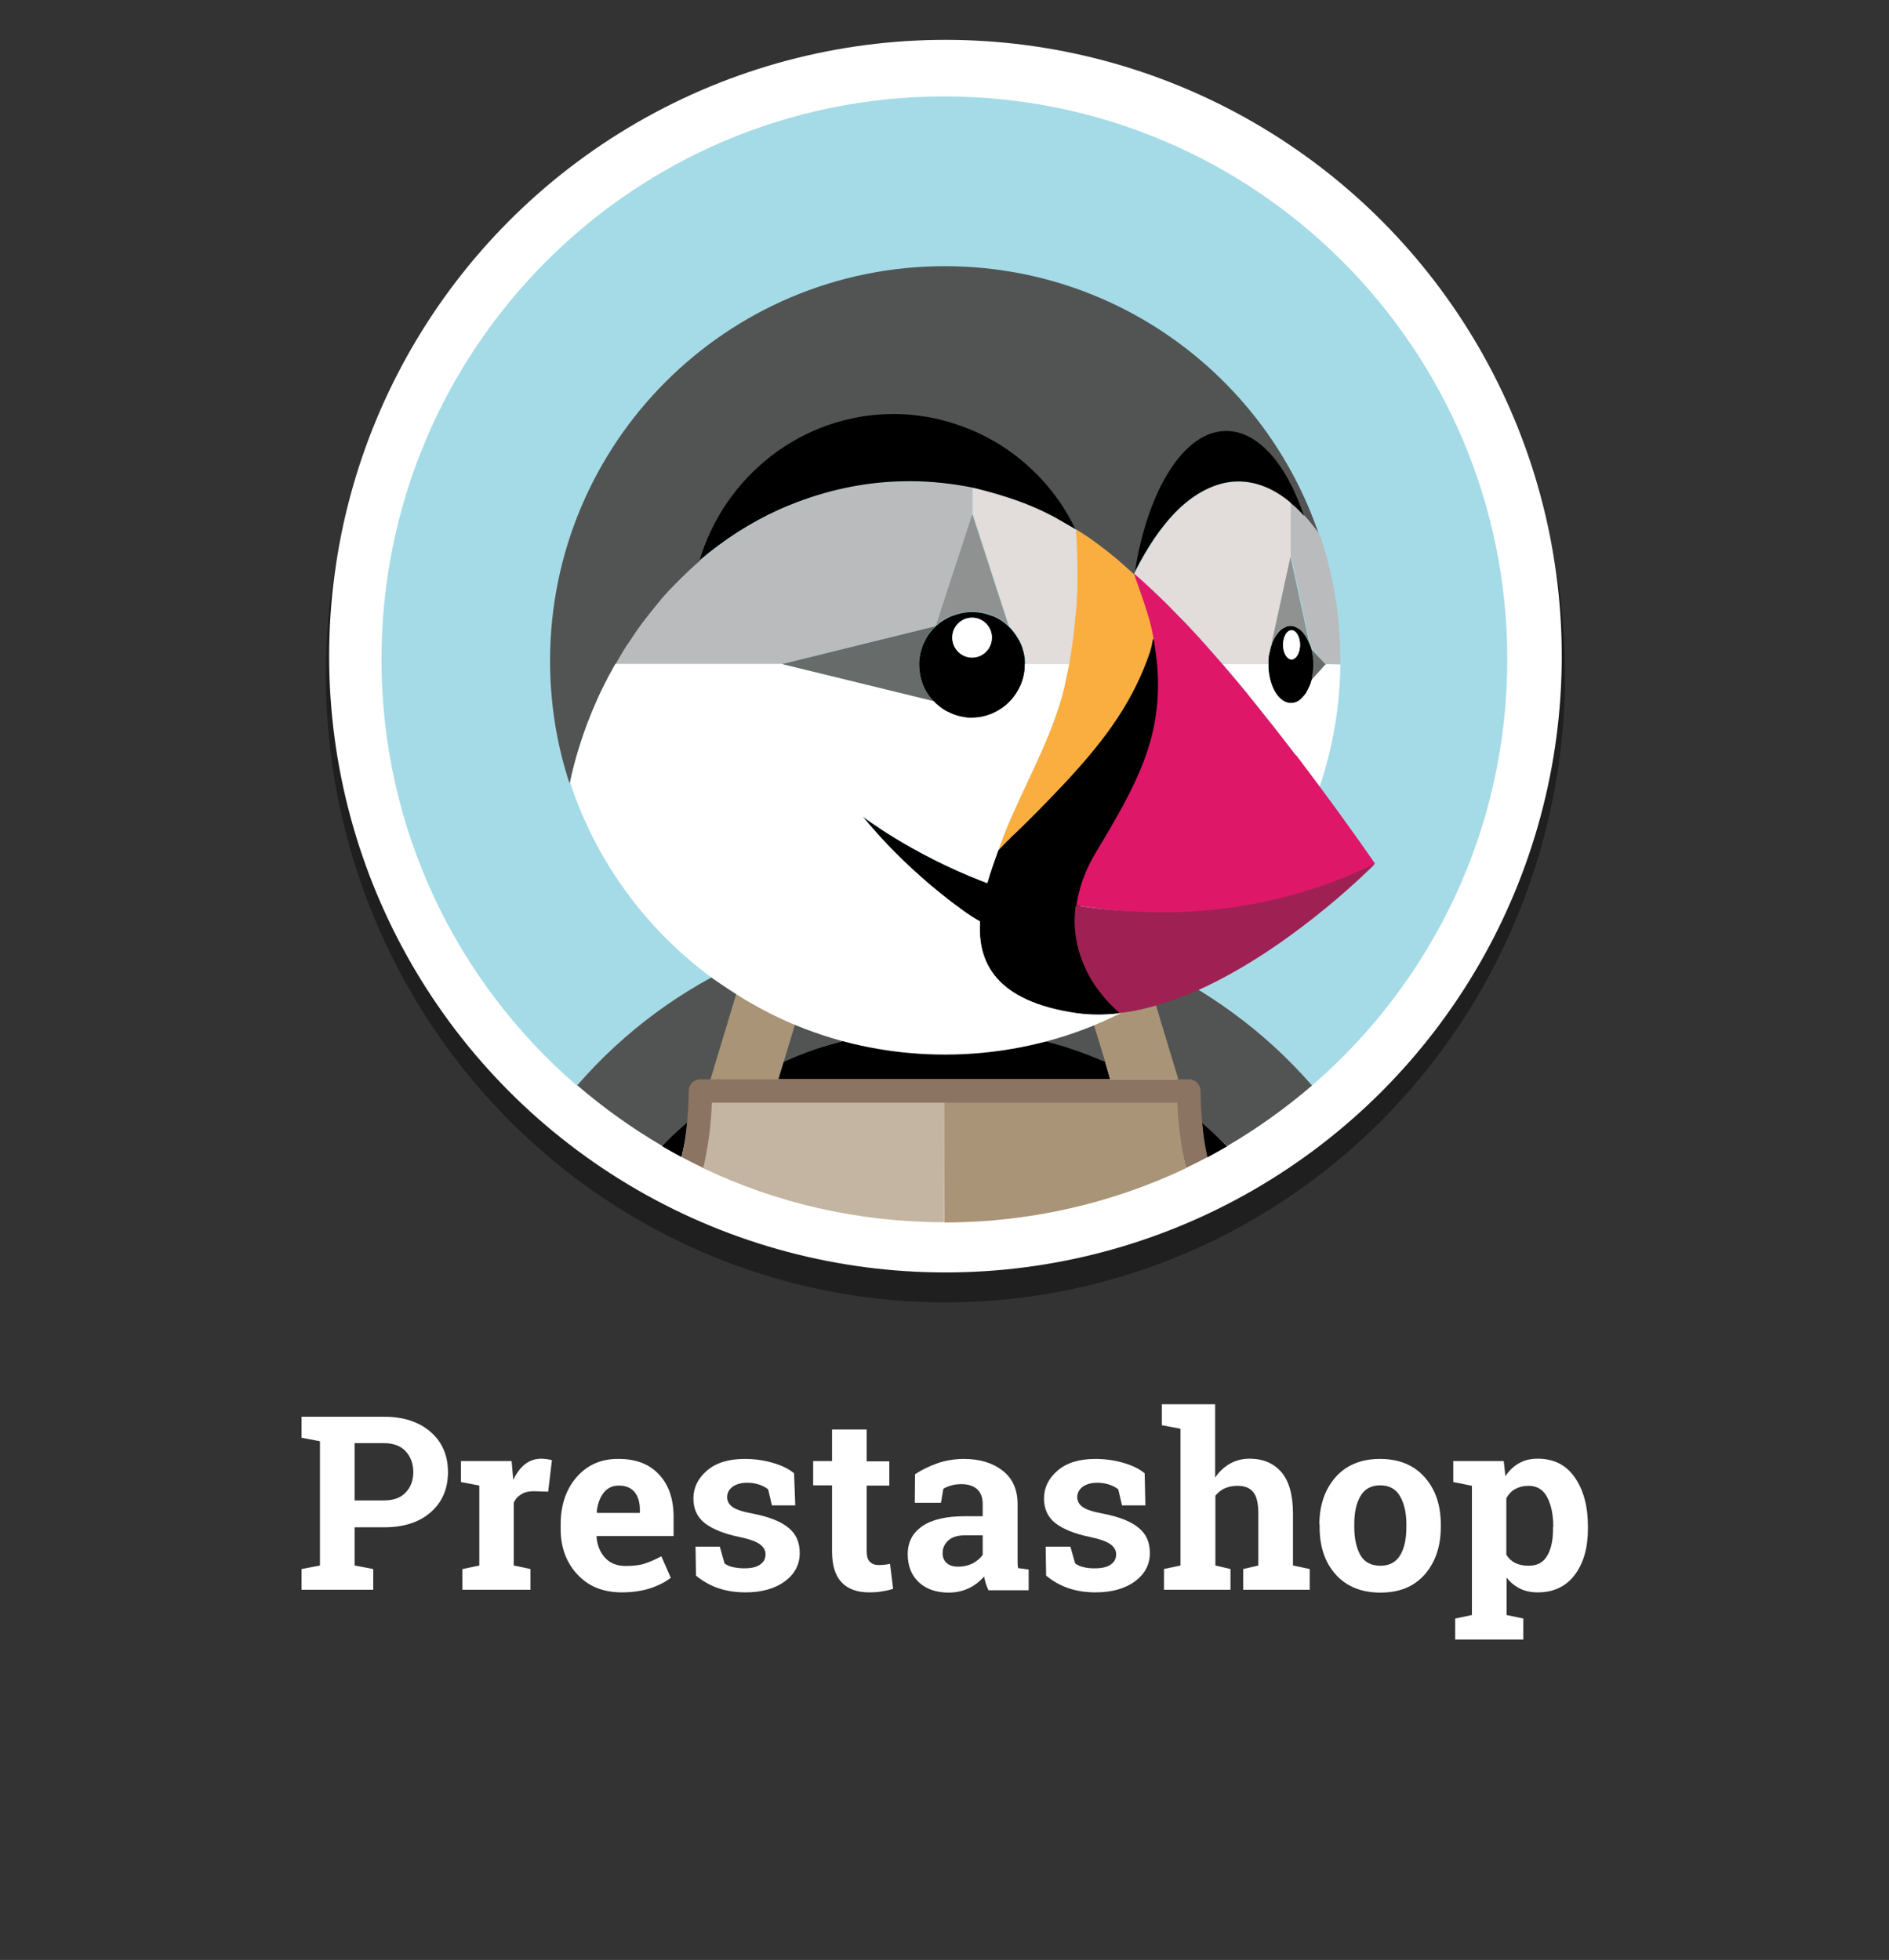 <?xml version="1.0" encoding="utf-8"?>
<!-- Generator: Adobe Illustrator 24.0.2, SVG Export Plug-In . SVG Version: 6.00 Build 0)  -->
<svg version="1.1" id="Layer_1" xmlns="http://www.w3.org/2000/svg" xmlns:xlink="http://www.w3.org/1999/xlink" x="0px" y="0px"
	 viewBox="0 0 801.2 831.3" style="enable-background:new 0 0 801.2 831.3;" xml:space="preserve">
<rect x="0" y="0" width="801.2" height="831.3" fill="#333333" stroke="none"/>
<style type="text/css">
	.st0{opacity:0.39;enable-background:new    ;}
	.st1{fill:#FFFFFF;}
	.st2{enable-background:new    ;}
	.st3{fill:#A5DBE7;}
	.st4{fill:#525453;}
	.st5{fill:#A99478;}
	.st6{fill:#C3B5A1;}
	.st7{fill:#786454;}
	.st8{fill:#BABBBC;}
	.st9{fill:#676B6A;}
	.st10{fill:#8F9291;}
	.st11{fill:#E2DCDA;}
	.st12{fill:#FAAE40;}
	.st13{fill:#9F2154;}
	.st14{fill:#DE1768;}
	.st15{fill:#8B7461;}
</style>
<ellipse class="st0" cx="401" cy="286.1" rx="262.8" ry="266.3"/>
<circle class="st1" cx="401" cy="278.3" r="261.4"/>
<g class="st2">
	<path class="st1" d="M162.8,600.9c8.4,0,15,2.2,19.9,6.5c4.9,4.3,7.3,10,7.3,17c0,7-2.4,12.7-7.3,17c-4.9,4.3-11.5,6.4-19.9,6.4
		h-12.4V664l7.9,1.5v8.8h-30.4v-8.8l7.8-1.5v-52.7l-7.8-1.5v-8.9h7.8H162.8z M150.4,636.4h12.4c4.1,0,7.2-1.1,9.3-3.4
		c2.1-2.2,3.2-5.1,3.2-8.6c0-3.5-1.1-6.5-3.2-8.8c-2.1-2.3-5.2-3.5-9.3-3.5h-12.4V636.4z"/>
	<path class="st1" d="M196.2,665.5l7.1-1.5v-33.9l-7.8-1.5v-8.9H217l0.7,8c1.3-2.8,2.9-5,4.9-6.6c2-1.6,4.4-2.4,7-2.4
		c0.8,0,1.6,0.1,2.4,0.2s1.6,0.3,2.1,0.4l-1.6,13.4l-6.1-0.2c-2.2,0-3.9,0.4-5.3,1.3c-1.4,0.8-2.5,2-3.2,3.6V664l7.1,1.5v8.8h-28.9
		V665.5z"/>
	<path class="st1" d="M263.8,675.4c-7.9,0-14.2-2.5-18.9-7.6c-4.7-5-7.1-11.5-7.1-19.2v-2c0-8.1,2.2-14.8,6.7-20
		c4.5-5.2,10.4-7.9,17.9-7.8c7.4,0,13.1,2.2,17.2,6.7c4.1,4.4,6.1,10.4,6.1,18v8h-32.6l-0.1,0.3c0.3,3.6,1.5,6.6,3.6,8.9
		c2.1,2.3,5,3.5,8.7,3.5c3.3,0,6-0.3,8.1-1c2.2-0.7,4.5-1.7,7.1-3.1l4,9.1c-2.3,1.8-5.2,3.3-8.8,4.5
		C272.2,674.8,268.2,675.4,263.8,675.4z M262.5,630.1c-2.7,0-4.9,1-6.5,3.1c-1.6,2.1-2.6,4.8-2.9,8.2l0.2,0.3h18.1v-1.3
		c0-3.1-0.7-5.6-2.2-7.5C267.6,631,265.4,630.1,262.5,630.1z"/>
	<path class="st1" d="M337.3,638.5h-9.9l-1.6-6.8c-1-0.8-2.3-1.5-3.8-2c-1.5-0.5-3.2-0.8-5.1-0.8c-2.6,0-4.6,0.6-6.2,1.7
		c-1.5,1.2-2.3,2.6-2.3,4.4c0,1.6,0.7,3,2.2,4.1c1.4,1.1,4.3,2.1,8.7,2.9c6.8,1.3,11.8,3.3,15,5.9c3.3,2.6,4.9,6.2,4.9,10.8
		c0,4.9-2.1,8.9-6.3,12c-4.2,3.1-9.8,4.7-16.7,4.7c-4.2,0-8.1-0.6-11.6-1.8c-3.5-1.2-6.6-3-9.4-5.3l-0.2-12.3h10.3l2,7.1
		c0.9,0.7,2.1,1.3,3.6,1.6s3.1,0.5,4.7,0.5c3,0,5.3-0.5,6.8-1.6c1.6-1.1,2.3-2.5,2.3-4.4c0-1.6-0.8-3-2.4-4.2
		c-1.6-1.2-4.5-2.2-8.7-3.1c-6.4-1.3-11.3-3.3-14.6-5.8c-3.3-2.6-4.9-6.1-4.9-10.5c0-4.6,1.9-8.5,5.7-11.8c3.8-3.3,9.1-5,16.1-5
		c4.2,0,8.3,0.6,12,1.7c3.8,1.1,6.8,2.6,8.9,4.4L337.3,638.5z"/>
	<path class="st1" d="M367.6,606.4v13.4h9.6v10.3h-9.6v27.8c0,2.1,0.4,3.6,1.3,4.5c0.9,0.9,2.1,1.4,3.5,1.4c1,0,1.9,0,2.6-0.1
		c0.8-0.1,1.6-0.2,2.5-0.4l1.3,10.6c-1.6,0.5-3.3,0.9-4.9,1.1c-1.6,0.3-3.4,0.4-5.2,0.4c-5.1,0-9-1.4-11.7-4.2
		c-2.7-2.8-4.1-7.2-4.1-13.3v-27.9h-8v-10.3h8v-13.4H367.6z"/>
	<path class="st1" d="M419.2,674.4c-0.4-0.9-0.8-1.8-1.1-2.8c-0.3-1-0.5-1.9-0.7-2.9c-1.8,2-3.9,3.7-6.4,4.9
		c-2.5,1.2-5.4,1.9-8.6,1.9c-5.3,0-9.6-1.5-12.7-4.4s-4.7-6.9-4.7-11.9c0-5.1,2.1-9.1,6.2-11.9c4.1-2.8,10.1-4.2,18.1-4.2h7.5v-5.3
		c0-2.6-0.8-4.7-2.3-6.1s-3.8-2.2-6.7-2.2c-1.7,0-3.2,0.2-4.5,0.6c-1.3,0.4-2.4,0.8-3.2,1.4l-1,5.9H388l0.1-12.1
		c2.7-1.8,5.8-3.3,9.3-4.6c3.5-1.2,7.3-1.9,11.4-1.9c6.8,0,12.3,1.7,16.5,5c4.2,3.3,6.3,8,6.3,14.2v22.6c0,0.8,0,1.6,0,2.4
		s0.1,1.4,0.2,2.1l4.5,0.6v8.8H419.2z M406.5,664.5c2.2,0,4.2-0.5,6.1-1.4c1.8-1,3.2-2.2,4.2-3.6v-8.3h-7.5c-3.1,0-5.5,0.7-7.1,2.2
		c-1.6,1.5-2.4,3.2-2.4,5.3c0,1.9,0.6,3.3,1.8,4.3C402.7,664,404.3,664.5,406.5,664.5z"/>
	<path class="st1" d="M485.8,638.5h-9.9l-1.6-6.8c-1-0.8-2.3-1.5-3.8-2c-1.5-0.5-3.2-0.8-5.1-0.8c-2.6,0-4.6,0.6-6.2,1.7
		c-1.5,1.2-2.3,2.6-2.3,4.4c0,1.6,0.7,3,2.2,4.1c1.4,1.1,4.3,2.1,8.7,2.9c6.8,1.3,11.8,3.3,15,5.9c3.3,2.6,4.9,6.2,4.9,10.8
		c0,4.9-2.1,8.9-6.3,12c-4.2,3.1-9.8,4.7-16.7,4.7c-4.2,0-8.1-0.6-11.6-1.8c-3.5-1.2-6.6-3-9.4-5.3l-0.2-12.3H454l2,7.1
		c0.9,0.7,2.1,1.3,3.6,1.6c1.5,0.4,3.1,0.5,4.7,0.5c3,0,5.3-0.5,6.8-1.6c1.6-1.1,2.3-2.5,2.3-4.4c0-1.6-0.8-3-2.4-4.2
		c-1.6-1.2-4.5-2.2-8.7-3.1c-6.4-1.3-11.3-3.3-14.6-5.8c-3.3-2.6-4.9-6.1-4.9-10.5c0-4.6,1.9-8.5,5.7-11.8c3.8-3.3,9.1-5,16.1-5
		c4.2,0,8.3,0.6,12,1.7c3.8,1.1,6.8,2.6,8.9,4.4L485.8,638.5z"/>
	<path class="st1" d="M493.6,665.5l7.1-1.5v-58l-7.9-1.5v-8.9h22.6v31.1c1.7-2.5,3.8-4.5,6.3-5.9c2.5-1.4,5.2-2.1,8.3-2.1
		c5.7,0,10.2,1.9,13.5,5.7c3.2,3.8,4.9,9.6,4.9,17.5V664l7.1,1.5v8.8h-28.2v-8.8l6.4-1.5v-22.2c0-4.2-0.7-7.2-2.2-9
		c-1.5-1.8-3.7-2.6-6.7-2.6c-2.1,0-3.8,0.4-5.4,1.1s-2.8,1.8-3.9,3.1V664l6.4,1.5v8.8h-28.2V665.5z"/>
	<path class="st1" d="M559.6,646.6c0-8.1,2.3-14.8,6.8-20c4.6-5.2,10.9-7.8,18.9-7.8c8.1,0,14.4,2.6,19,7.8c4.6,5.2,6.8,11.9,6.8,20
		v1.1c0,8.2-2.3,14.9-6.8,20.1c-4.6,5.2-10.8,7.7-18.8,7.7c-8.1,0-14.4-2.6-19-7.7c-4.6-5.2-6.8-11.9-6.8-20.1V646.6z M574.4,647.6
		c0,5,0.9,9,2.6,12c1.7,3,4.6,4.5,8.5,4.5c3.8,0,6.6-1.5,8.4-4.5s2.6-7,2.6-12v-1.1c0-4.8-0.9-8.8-2.7-11.9
		c-1.8-3.1-4.6-4.6-8.4-4.6c-3.8,0-6.6,1.5-8.4,4.6c-1.8,3.1-2.6,7-2.6,11.9V647.6z"/>
	<path class="st1" d="M616.4,628.6v-8.9h21.4l0.7,6.4c1.6-2.4,3.5-4.2,5.8-5.5c2.3-1.3,4.9-1.9,7.9-1.9c6.8,0,12,2.6,15.7,7.9
		c3.7,5.3,5.6,12.2,5.6,20.8v1.1c0,8.1-1.9,14.6-5.6,19.5c-3.7,4.9-9,7.4-15.6,7.4c-2.9,0-5.4-0.5-7.6-1.6c-2.2-1.1-4.1-2.6-5.7-4.7
		V685l7.1,1.5v8.9h-28.9v-8.9l7.1-1.5v-54.8L616.4,628.6z M658.8,647.5c0-5.1-0.9-9.3-2.6-12.5c-1.7-3.2-4.3-4.8-7.9-4.8
		c-2.2,0-4.1,0.5-5.7,1.4s-2.8,2.2-3.7,3.9v23.9c0.9,1.5,2.1,2.7,3.7,3.5s3.5,1.2,5.8,1.2c3.6,0,6.2-1.4,7.8-4.2
		c1.7-2.8,2.5-6.6,2.5-11.4V647.5z"/>
</g>
<g>
	<path class="st3" d="M316.6,407.3c3.8-1.7,7.7-3.3,11.6-4.7c4.4-1.7,8.8-3.2,13.3-4.6c5.6-1.7,11.2-3.2,17-4.4
		c7.7-1.6,15.5-2.9,23.4-3.6c-4.4,13.9-9.3,27.7-14.6,41.3c0.2,2.7,0.3,5.3,0.4,8c10.6-2.1,21.6-3.2,32.9-3.2
		c11.2,0,22.2,1.1,32.9,3.2c0.1-2.7,0.2-5.3,0.4-8c-5.3-13.7-10.2-27.5-14.6-41.3c7.9,0.8,15.7,2,23.4,3.6c5.7,1.2,11.4,2.7,17,4.4
		c4.5,1.4,8.9,2.9,13.3,4.6c3.9,1.5,7.8,3,11.6,4.7c27.1,12,51.7,29.9,71.9,53.1c50.7-43.8,82.8-108.5,82.8-180.7
		c0-131.9-106.9-238.8-238.8-238.8S161.8,147.8,161.8,279.7c0,72.2,32.1,136.9,82.8,180.7C264.9,437.2,289.6,419.4,316.6,407.3"/>
	<path class="st4" d="M484.6,407.3l14.8,51l4.2,0.2c2.7,0,4.6,0.7,4.6,3.4c0,4.5,0.2,9.6,0.7,14.1c3.7,3.1,8.2,6.7,11.6,10.1
		c12.8-7.5,24.8-16.1,36-25.7C536.3,437.2,511.6,419.4,484.6,407.3"/>
	<path class="st4" d="M455.6,406.8l17.4-4.2c-4.4-1.7-8.8-3.2-13.3-4.6c-5.6-1.7-11.2-3.2-17-4.4c-7.7-1.6-15.5-2.9-23.4-3.6
		c4.4,13.9,9.3,27.7,14.6,41.3c-0.2,2.7-0.3,5.3-0.4,8c12.3,2.4,24.5,6.7,35.7,11.6L455.6,406.8"/>
	<path d="M280.7,486.1c2.8,1.6,5.6,3.2,8.4,4.7c1-4.8,2.6-11.4,3.1-16.3C288.5,477.6,284.1,482.7,280.7,486.1"/>
	<path d="M468.8,450.5c-11.2-5-23-8.7-35.4-11.2c-10.6-2.1-21.6-3.2-32.9-3.2c-11.3,0-22.2,1.1-32.9,3.2
		c-12.3,2.4-25.2,6.1-36.4,11.1l-1.2,7.4h140.9L468.8,450.5"/>
	<path class="st4" d="M291.7,475.9c0.4-4.5,0.8-8.4,0.8-13c0-2.7,1.9-4.5,4.6-4.5l4.5-0.2l15.1-51c-27.1,12-51.7,29.9-71.9,53.1
		c11.2,9.6,23.2,18.2,36,25.7c3.4-3.4,7-6.7,10.7-9.9"/>
	<path d="M510.7,485c1,4.8,1.2,5.8,1.4,5.9c2.8-1.5,5.6-3.1,8.4-4.7c-3.4-3.4-7.1-6.8-10.8-10L510.7,485"/>
	<path class="st5" d="M468.8,450.5l2.2,7.3h28.8l-15.3-50.5c-3.8-1.7-7.7-3.3-11.6-4.7l-17.4,4.2L468.8,450.5"/>
	<path class="st6" d="M301.8,468c0.2-0.1,0.3-0.2,0.5-0.3h-0.4C301.8,467.8,301.8,467.9,301.8,468"/>
	<path class="st5" d="M499.4,467.7h-0.4c0.2,0.1,0.3,0.2,0.5,0.3C499.4,467.9,499.4,467.8,499.4,467.7"/>
	<path class="st5" d="M498.9,467l-98.5,0.1l0.2,51.4c36.6,0,71.4-8.3,102.4-23c-2-8.9-2.2-18.5-2.6-27.8
		C500.3,467.5,498.9,467,498.9,467"/>
	<path class="st6" d="M400.4,467.3c0,0-99-0.1-99.2,0c-0.3,9.3-2.3,20.4-3.1,28.1c31,14.8,65.7,23,102.4,23l0.1-51L400.4,467.3"/>
	<path class="st7" d="M400.6,462.8L400.6,462.8l0,4.9h0V462.8z"/>
	<path class="st4" d="M469,423.8c-0.7-0.8-1.5-1.7-2.2-2.7C467.5,422,468.2,422.9,469,423.8"/>
	<path class="st5" d="M474.5,429.2c0,0,0,0.1,0.1,0.2C474.5,429.3,474.5,429.2,474.5,429.2s-2.4-1.9-5.5-5.5
		C472,427.3,474.5,429.2,474.5,429.2"/>
	<path class="st1" d="M547.4,213.2L547.4,213.2L547.4,213.2"/>
	<path class="st1" d="M557,281.9C557,281.9,557,281.9,557,281.9C557,281.9,557,281.9,557,281.9"/>
	<path class="st8" d="M557,281.9C557,281.8,557,281.8,557,281.9C557,281.8,557,281.8,557,281.9"/>
	<path class="st9" d="M556.7,278.1c0,0.1,0,0.1,0,0.2c0,0,0,0.1,0,0.1v0c0.1,0.9,0.2,1.9,0.2,2.8c0,0.2,0,0.3,0,0.5c0,0,0,0,0,0.1
		c0,0,0,0,0,0.1c0,0.2,0,0.4,0,0.6c0,0.9-0.1,1.9-0.2,2.8v0c0,0,0,0.1,0,0.1c0,0.1,0,0.1,0,0.2c-0.1,1-0.3,1.9-0.5,2.8c0,0,0,0,0,0
		v0l0,0c0,0,0,0,0,0v0l6.2-6.5l-6.3-6.6c0,0,0,0,0,0C556.4,276.2,556.6,277.2,556.7,278.1"/>
	<path d="M556.7,285.6c0-0.1,0-0.2,0.1-0.4c0.1-0.9,0.2-1.8,0.2-2.8c0-0.2,0-0.4,0-0.6c0-0.2,0-0.4,0-0.6c0-1-0.1-1.9-0.2-2.8
		c0-0.1,0-0.2-0.1-0.3c-0.1-1-0.3-2-0.5-2.9c-0.1-0.3-0.2-0.6-0.3-0.9c-0.6-1.9-1.3-3.5-2.2-4.9c-0.1-0.2-0.2-0.4-0.4-0.5
		c-0.3-0.3-0.5-0.7-0.8-1c-0.4-0.4-0.8-0.8-1.2-1.1c-0.2-0.1-0.3-0.2-0.5-0.3c-0.4-0.2-0.8-0.5-1.1-0.6c-0.2-0.1-0.3-0.1-0.5-0.2
		c-0.6-0.2-1.1-0.3-1.7-0.3s-1.2,0.1-1.7,0.3c-0.2,0.1-0.3,0.1-0.5,0.2c-0.4,0.2-0.8,0.4-1.1,0.6c-0.2,0.1-0.3,0.2-0.5,0.3
		c-0.4,0.3-0.8,0.7-1.2,1.1c-0.3,0.3-0.5,0.6-0.8,1c-0.1,0.2-0.3,0.4-0.4,0.5c-0.9,1.4-1.7,3-2.2,4.9c0,0.1,0,0.1-0.1,0.2
		c-0.2,0.9-0.4,1.8-0.6,2.7c0,0.3-0.1,0.6-0.2,0.8c-0.1,1-0.2,2.1-0.2,3.2c0,0.2,0,0.3,0,0.5h0c0,9.1,4.3,16.5,9.6,16.5
		c0.9,0,1.8-0.2,2.6-0.6c0.1-0.1,0.3-0.1,0.4-0.2c0.3-0.2,0.7-0.4,1-0.7c0.2-0.1,0.4-0.3,0.5-0.5c0.4-0.4,0.8-0.8,1.2-1.3
		c0.3-0.3,0.5-0.7,0.8-1.1c0.2-0.2,0.3-0.5,0.4-0.8c0.3-0.5,0.5-1,0.8-1.6c0.1-0.2,0.2-0.4,0.3-0.6c0.3-0.8,0.5-1.6,0.8-2.4
		C556.4,287.6,556.6,286.6,556.7,285.6L556.7,285.6z M547.8,279.7c-2,0-3.6-2.8-3.6-6.2c0-3.4,1.6-6.2,3.6-6.2c2,0,3.6,2.8,3.6,6.2
		C551.4,276.9,549.7,279.7,547.8,279.7L547.8,279.7z"/>
	<path class="st1" d="M547.8,267.3c-2,0-3.6,2.8-3.6,6.2c0,3.4,1.6,6.2,3.6,6.2c2,0,3.6-2.8,3.6-6.2
		C551.4,270.1,549.7,267.3,547.8,267.3"/>
	<path class="st10" d="M538.9,274.4L538.9,274.4c0.6-1.9,1.3-3.5,2.2-4.9c0.1-0.2,0.2-0.4,0.4-0.5c0.2-0.3,0.5-0.7,0.8-1
		c0.4-0.4,0.8-0.8,1.2-1.1c0.2-0.1,0.3-0.2,0.5-0.3c0.4-0.2,0.8-0.4,1.1-0.6c0.2-0.1,0.3-0.1,0.5-0.2c0.6-0.2,1.1-0.3,1.7-0.3
		s1.2,0.1,1.7,0.3c0.2,0.1,0.3,0.1,0.5,0.2c0.4,0.2,0.8,0.4,1.1,0.6c0.2,0.1,0.3,0.2,0.5,0.3c0.4,0.3,0.8,0.7,1.2,1.1
		c0.3,0.3,0.5,0.6,0.8,1c0.1,0.2,0.3,0.3,0.4,0.5c0.9,1.4,1.7,3,2.2,4.9v0l-8.5-38.9L538.9,274.4L538.9,274.4"/>
	<path d="M434.7,281.5c0-0.8-0.1-1.6-0.1-2.3c0,0,0,0,0,0c-0.1-0.7-0.2-1.5-0.4-2.2c0,0,0,0,0-0.1c-0.2-0.7-0.4-1.4-0.6-2.1
		c0,0,0,0,0,0c-0.2-0.7-0.5-1.4-0.8-2c0,0,0,0,0,0c-0.3-0.7-0.6-1.3-1-1.9c-1.1-1.9-2.5-3.7-4-5.2c-2-1.9-4.4-3.5-7-4.5
		c0,0,0,0-0.1,0c-1.3-0.5-2.6-0.9-4-1.2c0,0-0.1,0-0.1,0c-1.4-0.3-2.8-0.4-4.3-0.4c-1.5,0-2.9,0.1-4.2,0.4c0,0-0.1,0-0.1,0
		c-1.4,0.3-2.7,0.7-4,1.2c0,0-0.1,0-0.1,0c-1.3,0.5-2.5,1.2-3.7,1.9c0,0,0,0,0,0c-1.2,0.7-2.3,1.6-3.3,2.5l0,0.1l-0.1,0
		c-1.6,1.5-3,3.3-4.1,5.2c0,0,0,0,0,0.1c-0.3,0.6-0.6,1.2-0.9,1.8c0,0.1-0.1,0.1-0.1,0.2c-0.3,0.6-0.5,1.2-0.7,1.8
		c0,0.1-0.1,0.2-0.1,0.3c-0.2,0.6-0.3,1.1-0.5,1.7c0,0.2-0.1,0.3-0.1,0.5c-0.1,0.6-0.2,1.2-0.3,1.8c0,0.2-0.1,0.4-0.1,0.5
		c-0.1,0.8-0.1,1.6-0.1,2.3c0,1.5,0.2,2.9,0.4,4.3c0,0,0,0.1,0,0.1c0.3,1.4,0.7,2.8,1.2,4.1c0,0,0,0,0,0.1c1.1,2.6,2.6,5,4.6,7
		c1.5,1.6,3.3,3,5.2,4.1c0,0,0,0,0,0c0.6,0.3,1.2,0.6,1.9,0.9c0.1,0,0.1,0.1,0.2,0.1c0.6,0.3,1.2,0.5,1.8,0.7c0.1,0,0.2,0.1,0.3,0.1
		c0.6,0.2,1.2,0.3,1.7,0.5c0.2,0,0.3,0.1,0.5,0.1c0.6,0.1,1.2,0.2,1.7,0.3c0.2,0,0.4,0.1,0.5,0.1c0.8,0.1,1.5,0.1,2.3,0.1
		c3.1,0,6.1-0.6,8.8-1.8c1.3-0.6,2.6-1.3,3.8-2.1c2.4-1.6,4.5-3.7,6.1-6.1c0.8-1.2,1.5-2.5,2.1-3.8c1.1-2.7,1.8-5.6,1.8-8.8
		c0-0.1,0-0.1,0-0.2C434.7,281.6,434.7,281.6,434.7,281.5L434.7,281.5z M412.3,278.9c-4.7,0-8.4-3.8-8.4-8.5c0-4.7,3.8-8.4,8.4-8.4
		c4.7,0,8.4,3.8,8.4,8.4C420.7,275.1,416.9,278.9,412.3,278.9L412.3,278.9z"/>
	<path class="st1" d="M412.3,262c-4.7,0-8.4,3.8-8.4,8.4c0,4.7,3.8,8.5,8.4,8.5c4.7,0,8.4-3.8,8.4-8.5
		C420.7,265.8,416.9,262,412.3,262"/>
	<path class="st8" d="M396.8,265.5L396.8,265.5L396.8,265.5l0.1-0.1l15.5-47.4V207c0-0.1,0-0.1,0-0.1c-8.6-1.8-17.5-2.7-26.6-2.7
		c-3,0-6,0.1-9,0.3c-0.4,0-0.9,0.1-1.3,0.1c-15.6,1.2-30.9,5.2-45,11.7c-12.2,5.6-23.5,12.9-33.6,21.5v0c0,0,0,0,0,0
		c-2.7,2.3-5.3,4.8-7.9,7.3c-0.5,0.5-1,0.9-1.4,1.4c-2.4,2.4-4.7,4.9-7,7.5c-0.5,0.6-1,1.1-1.4,1.7c-2.3,2.7-4.4,5.4-6.5,8.2
		c-0.2,0.2-0.3,0.5-0.5,0.7c-2,2.7-3.9,5.5-5.7,8.3c-0.4,0.6-0.7,1.1-1.1,1.6c-1.5,2.3-2.8,4.7-4.2,7.1h70.6L396.8,265.5"/>
	<path class="st11" d="M456.4,260.2c0.1-1.8,0.3-3.7,0.4-5.5c0.1-2.5,0.2-5,0.3-7.5c0-1.9,0-3.9,0-5.8c0-0.6,0-1.1,0-1.7
		c-0.1-5-0.2-10-0.6-15.1c0,0,0,0,0,0c0,0,0,0,0,0c0,0-0.1-0.1-0.2-0.1c-0.1,0-0.1-0.1-0.2-0.1c-0.9-0.5-3.2-1.8-5.2-3
		c0,0-0.1-0.1-0.1-0.1c-0.5-0.3-1-0.6-1.5-0.8c0,0,0,0,0,0c-0.4-0.2-0.7-0.4-1-0.6c-0.1,0-0.1-0.1-0.2-0.1c-0.3-0.2-0.6-0.3-0.7-0.4
		c-3.2-1.7-6.6-3.2-9.9-4.7c-8-3.4-18.8-6.4-24.9-7.8v11.2l15.4,47.5l0,0c1.6,1.5,2.9,3.2,4,5.2v0c0.4,0.6,0.7,1.3,1,1.9
		c0,0,0,0,0,0c0.3,0.7,0.6,1.3,0.8,2c0,0,0,0,0,0c0.2,0.7,0.4,1.4,0.6,2.1c0,0,0,0,0,0.1c0.2,0.7,0.3,1.5,0.4,2.2c0,0,0,0,0,0
		c0.1,0.8,0.1,1.5,0.1,2.3l0.1,0.1h18.8c1.3-6.9,2.2-13.9,2.7-20.9C456.3,260.6,456.3,260.4,456.4,260.2"/>
	<path class="st12" d="M481,243.4C480.9,243.4,480.9,243.5,481,243.4C480.9,243.5,480.9,243.4,481,243.4"/>
	<path class="st10" d="M396.9,265.4L396.9,265.4c1-0.9,2.1-1.8,3.3-2.5c0,0,0,0,0,0c1.2-0.7,2.4-1.4,3.7-1.9c0,0,0.1,0,0.1,0
		c1.3-0.5,2.6-0.9,4-1.2c0,0,0.1,0,0.1,0c1.4-0.3,2.8-0.4,4.2-0.4c1.5,0,2.9,0.1,4.3,0.4c0,0,0.1,0,0.1,0c1.4,0.3,2.7,0.7,4,1.2
		c0,0,0,0,0.1,0c2.6,1.1,5,2.6,7,4.5l0,0l-15.4-47.5L396.9,265.4"/>
	<path class="st9" d="M391.4,290.3c-0.5-1.3-0.9-2.7-1.2-4.1c0,0,0-0.1,0-0.1c-0.3-1.4-0.4-2.9-0.4-4.3c0-0.8,0-1.6,0.1-2.3
		c0-0.2,0.1-0.4,0.1-0.5c0.1-0.6,0.2-1.2,0.3-1.8c0-0.2,0.1-0.3,0.1-0.5c0.1-0.6,0.3-1.2,0.5-1.7c0-0.1,0.1-0.2,0.1-0.3
		c0.2-0.6,0.4-1.2,0.7-1.8c0-0.1,0.1-0.1,0.1-0.2c0.3-0.6,0.6-1.2,0.9-1.8c0,0,0,0,0-0.1c1.1-1.9,2.5-3.7,4.1-5.2l-65.2,16.1h-0.1
		l64.6,15.8C394.1,295.4,392.5,293,391.4,290.3C391.4,290.4,391.4,290.3,391.4,290.3"/>
	<path class="st11" d="M538.1,278.1c0-0.3,0.1-0.6,0.2-0.8c0.2-0.9,0.4-1.8,0.6-2.7c0-0.1,0-0.2,0.1-0.3l8.5-38.9l0-22.2
		c-6.9-5.7-14.4-8.9-22.1-8.9c-9.8,0-18.9,5.4-25.7,12.1c-7.5,7.3-13.2,16.5-17.9,25.8c-0.2,0.4-0.4,0.8-0.6,1.3
		c1.4,1.2,2.9,2.5,4.3,3.8c3.2,2.9,6.3,5.9,9.4,8.9c1.4,1.4,2.8,2.9,4.2,4.3c1.5,1.5,3,3,4.5,4.6c1.9,2,3.8,4,5.6,6
		c0.8,0.9,1.6,1.7,2.3,2.6c2.2,2.5,4.5,5,6.6,7.5l0,0c0.4,0.4,0.6,0.7,0.7,0.8h19.2c0-0.2,0-0.3,0-0.5
		C537.8,280.2,537.9,279.1,538.1,278.1"/>
	<path class="st11" d="M481,243.5C481,243.5,481,243.4,481,243.5C480.9,243.4,480.9,243.5,481,243.5
		C480.9,243.5,481,243.6,481,243.5C481,243.5,481,243.5,481,243.5"/>
	<path class="st4" d="M249.5,306.1c0.1-0.1,0.1-0.3,0.2-0.4c1.2-3.2,2.6-6.4,4-9.6c0.4-0.9,0.8-1.7,1.2-2.6c1.2-2.5,2.4-4.9,3.7-7.3
		c0.5-1,1-2,1.6-2.9c0.3-0.5,0.6-1.1,0.9-1.6c1.4-2.4,2.7-4.8,4.2-7.1c0.3-0.6,0.7-1.1,1.1-1.6c1.8-2.8,3.7-5.6,5.7-8.3
		c0.2-0.2,0.3-0.5,0.5-0.7c2.1-2.8,4.3-5.5,6.5-8.2c0.5-0.6,1-1.1,1.4-1.7c2.2-2.6,4.6-5.1,7-7.5c0.5-0.5,1-0.9,1.4-1.4
		c2.6-2.5,5.2-5,7.9-7.3c0,0,0,0,0,0c10.7-35.9,45.4-58,84.2-58c15.6,0,31.2,4.5,44.5,12.7c13.7,8.4,23,16.5,30.2,30.8
		c0,0.1,0.1,0.1,0.1,0.2c0.2,0.4,0.4,0.7,0.6,1.1c0,0,0,0,0,0c0,0,0,0,0,0c6.1,3.7,11.8,8,17.3,12.6c1.8,1.5,3.6,3.1,5.4,4.8
		c0.6,0.5,1.2,1,1.8,1.6c0,0,0,0,0-0.1c0,0,0,0,0,0c0.2-0.4,0.4-0.8,0.6-1.2c5.5-34.5,22.9-53.4,40.8-53.4
		c13.5,0,23.4,8.1,30.8,29.8l0.1,0.2c0,0,0,0,0,0c2.1,2.3,4.1,4.8,6.1,7.6l0,0c0,0.1,0.1,0.1,0.1,0.2l0,0l0,0c0.1,0.3,0.2,0.6,0.3,1
		v0l-0.3-1.1c-22.4-66.2-85-113.8-158.7-113.8c-92.5,0-167.4,75-167.4,167.4c0,18.2,2.9,35.8,8.3,52.1c0,0,0-0.1,0-0.1
		c1.1-4.9,2.3-9.8,3.8-14.7C246.8,313.6,248.1,309.8,249.5,306.1"/>
	<path class="st1" d="M562.1,281.9l-5.8,6.5v0c0,0,0,0,0,0c-0.2,0.9-0.5,1.7-0.8,2.4c-0.1,0.2-0.2,0.4-0.3,0.6
		c-0.2,0.5-0.5,1.1-0.8,1.6c-0.1,0.3-0.3,0.5-0.4,0.8c-0.2,0.4-0.5,0.7-0.8,1.1c-0.4,0.5-0.8,0.9-1.2,1.3c-0.2,0.2-0.3,0.3-0.5,0.5
		c-0.3,0.3-0.7,0.5-1,0.7c-0.1,0.1-0.3,0.1-0.4,0.2c-0.8,0.4-1.7,0.6-2.6,0.6c-5.3,0-9.6-7.4-9.6-16.5h-19.3c0,0,0,0,0,0
		c3.6,4.1,7.1,8.3,10.6,12.6c0,0.1,0.1,0.1,0.1,0.2c3.4,4.1,6.7,8.3,10,12.5c0.2,0.2,0.3,0.4,0.5,0.6c3.1,4,6.2,8,9.3,12
		c0.3,0.4,0.6,0.8,0.9,1.2c3.2,4.3,6.4,8.5,9.6,12.8c0,0,0,0.1,0.1,0.1c5.5-16.3,8.6-33.7,8.8-51.8l-5.4-0.2L562.1,281.9"/>
	<path d="M375.5,204.5c0.4,0,0.9-0.1,1.3-0.1c3-0.2,6-0.3,9-0.3c9.1,0,18,1,26.6,2.7h0c6.1,1.4,16.9,4.4,24.9,7.8
		c3.4,1.4,6.7,3,9.9,4.7c0.2,0.1,0.4,0.2,0.7,0.4c0.1,0,0.1,0.1,0.2,0.1c0.3,0.2,0.6,0.3,1,0.6c0,0,0,0,0,0c0.5,0.3,0.9,0.5,1.5,0.8
		c0,0,0.1,0.1,0.1,0.1c2.1,1.2,4.3,2.5,5.2,3c0.1,0.1,0.2,0.1,0.2,0.1c0,0,0.1,0.1,0.2,0.1c-0.2-0.4-0.4-0.7-0.6-1.1
		c0-0.1-0.1-0.1-0.1-0.2c-7.2-14.3-18.4-26.5-32-34.9c-13.3-8.1-28.9-12.7-44.5-12.7c-38.8,0-71.7,26.2-82.4,62.1
		c10.2-8.7,21.5-16,33.6-21.5C344.6,209.8,359.9,205.7,375.5,204.5"/>
	<path class="st8" d="M559.6,226.6L559.6,226.6L559.6,226.6c0-0.1-0.1-0.1-0.1-0.2l0,0c-2-2.8-4-5.3-6.1-7.6c0,0,0,0,0,0
		c0,0,0,0,0,0c0,0,0,0-0.1-0.1c-1-1-1.9-2-2.9-3c-0.4-0.4-0.7-0.7-1.1-1c-0.6-0.6-1.2-1.1-1.8-1.6v22.2l8.5,38.9v0
		c0.1,0.3,0.2,0.6,0.3,0.9l5.9,6.6l0.1-0.1h6.2c0-0.6,0-1.1,0-1.7v0c0-18.4-3-36-8.5-52.6v0C559.8,227.2,559.7,226.9,559.6,226.6"/>
	<path d="M499.5,216.3c6.8-6.7,16-12.1,25.7-12.1c7.7,0,15.2,3.1,22.1,8.9c0,0,0,0.1,0,0.1v0v0c0.6,0.5,1.2,1.1,1.8,1.6
		c0.4,0.3,0.8,0.6,1.1,1c1,0.9,1.9,1.9,2.9,3c0,0,0,0,0.1,0.1c0,0,0,0,0,0l0,0l-0.1-0.2c-7.4-21.7-19.4-35.9-33-35.9
		c-18,0-33.2,24.9-38.7,59.4l0.1,0C486.3,232.8,492.1,223.6,499.5,216.3"/>
	<path d="M475.2,428.6c0,0-2.4-1.9-5.5-5.5c-0.7-0.8-1.5-1.7-2.2-2.7c-0.6-0.8-1.2-1.6-1.8-2.4c-0.4-0.6-0.8-1.2-1.2-1.8
		c-1.2-1.8-2.1-4.1-3.1-6.3c-1.2-2.6-1.2-4.3-1.9-6.6c-0.5-1.7-0.9-3.5-1.2-5.3c-0.4-2.8-0.7-5.7-0.6-8.8c0.1-1.7,0.2-3.5,0.5-5.3
		c0.2-1.7,0.6-3.5,1-5.3c1.4-5.4,3.7-11.2,7.3-17.3c0,0,0.9-2.1,0.9-2.1c1.2-2,1.5-1.9,2.6-3.8c16-27,24.6-47.3,20.4-78.7
		c-0.3-2.2-1.1-7.3-1.6-9.6c-0.2,1.6-1.1,6.8-1.2,6.9c-0.2,0.7-0.6,1.5-0.8,2c-6.9,20.5-17.9,35.6-33.6,52.7c-2.1,2.3-4.4,4.7-6.6,7
		c-3.8,4-7.9,8.1-12.1,12.3c-1.7,1.7-3.4,3.4-5.2,5.2c-1.6,1.6-3.6,5-6,7.6c-1.5,4.2-3.2,8.8-4.6,13.8c-0.6-0.2-1.3-0.5-1.9-0.7
		c-30.5-11.8-51-27.6-51-27.6s15.7,20.5,42.2,39.7c2.6,1.9,5.1,3.5,7.6,4.9c-1.1,17.3,6.5,33.9,41,38.9c5.8,0.8,11.8,0.8,17.8,0.1
		c-0.1-0.2,0.3-0.2,0.3-0.3c0-0.1,0.3-0.4,0.3-0.4"/>
	<path class="st13" d="M456.8,384.1c30.6,4.9,75.9,4.1,122.8-17.9c1.1-0.5,2.4,0.9,3.5,0.3c0,0-32.1,32.8-70.5,51.4
		c-1.1,0.5-2.2,1.1-3.4,1.6c-3.7,1.7-7.5,3.2-11.3,4.5c-7.4,2.7-14.9,4.7-22.4,5.6c-0.3,0-0.7,0.1-1,0.1c-0.1-0.2-0.1-0.3-0.1-0.4
		c0-0.1-0.1-0.2-0.1-0.2s-2.4-1.9-5.5-5.5c-0.7-0.8-1.5-1.7-2.2-2.7c-0.6-0.8-1.2-1.6-1.8-2.4c-0.4-0.6-0.8-1.2-1.2-1.8
		c-1.2-1.8-2.3-3.9-3.3-6.1c-1-2.2-1.9-4.6-2.7-7.2c-0.5-1.7-0.9-3.5-1.2-5.3c-0.4-2.8-0.7-5.7-0.6-8.8c0.1-1.7,0.2-3.5,0.5-5.3
		L456.8,384.1"/>
	<path class="st12" d="M434.9,349.3c4.3-4.2,8.3-8.3,12.1-12.3c2.3-2.4,4.5-4.7,6.6-7c15.7-17.1,27.3-33,34.2-53.6
		c0.2-0.5,0.3-1.1,0.5-1.9c0-0.1,0.1-0.2,0.1-0.3c0.2-0.8,0.3-1.6,0.5-2.6c0.1-0.7,2.1-2,2.2-2.6c-1.7-8.9-5.8-18.3-10.1-25.5
		c0,0,0,0.1,0,0.1c0,0-0.1-0.1-0.1-0.1c-0.6-0.5-1.2-1.1-1.8-1.6c-1.8-1.6-3.6-3.2-5.4-4.8c-5.5-4.6-11.3-8.9-17.3-12.6
		c0.3,5,0.5,10,0.6,15.1c0,0.6,0,1.1,0,1.7c0,1.9,0,3.9,0,5.8c0,2.5-0.1,5-0.3,7.5c-0.1,1.9-0.2,3.7-0.4,5.5c0,0.2,0,0.4-0.1,0.6
		c-0.6,7-1.4,14-2.7,20.9l-2.2,10.4c-4.6,18.7-14,35.7-21.7,53.2c-2,4.6-4,9.3-5.7,14.1c-0.2,0.4-0.3,0.9-0.5,1.4
		c2.4-2.5,4.5-4.7,6.2-6.3C431.5,352.7,433.2,350.9,434.9,349.3"/>
	<path class="st4" d="M333.8,449.8c11.2-5,21.6-8.1,33.9-10.5c-0.1-2.7-0.2-5.3-0.4-8c5.3-13.7,10.2-27.5,14.6-41.3
		c-7.9,0.8-15.7,2-23.4,3.6c-5.7,1.2-11.4,2.7-17,4.4c-4.5,1.4-8.9,2.9-13.3,4.6l17.4,4.2l-14,44L333.8,449.8"/>
	<path class="st14" d="M549,319.6c-3.1-4-6.1-8-9.3-12c-0.2-0.2-0.3-0.4-0.5-0.6c-3.3-4.2-6.6-8.3-10-12.5c0-0.1-0.1-0.1-0.1-0.2
		c-3.5-4.2-7-8.4-10.6-12.6c-0.2-0.3-0.5-0.5-0.7-0.8c-2.2-2.5-4.4-5-6.6-7.5c-0.8-0.9-1.6-1.7-2.3-2.6c-1.9-2-3.7-4-5.6-6
		c-1.5-1.5-3-3.1-4.5-4.6c-1.4-1.4-2.8-2.9-4.2-4.3c-3.1-3-6.2-6-9.4-8.9c-1.4-1.3-2.8-2.5-4.3-3.8c0,0,0,0,0,0
		c3,8.7,6.5,17.5,8.2,26.6c0.4,2.4,0.8,4.7,1.1,6.9c4.2,31.4-5.8,51.9-21.8,78.8c-1.1,1.9-2.3,3.9-3.5,5.9c-3.7,6.1-6,11.9-7.3,17.3
		c-0.5,1.8-0.8,3.6-1,5.3c31.3,5.1,78.4,6,126.6-17.7c0,0-9.5-13.9-23.7-33c-3.2-4.3-6.4-8.5-9.6-12.8
		C549.6,320.3,549.3,320,549,319.6"/>
	<path class="st5" d="M329.9,458.6l15.7-51.8l-17.4-4.2c-3.9,1.5-7.8,3-11.6,4.7l-15.5,51.3l17.3,0.3L329.9,458.6"/>
	<path class="st1" d="M340.9,436.2c1.5,0.6,3.1,1.1,4.6,1.7c17.3,6.1,35.9,9.4,55.3,9.4c22.1,0,43.2-4.3,62.5-12.1
		c1-0.4,2-0.9,3-1.3c1.6-0.7,3.3-1.4,4.9-2.2c1.4-0.7,2.9-1.3,4.3-2c-0.3,0-0.7,0.1-1,0.1c-6,0.7-12,0.7-17.8-0.1
		c-34.5-5-42.1-21.6-41-38.9c-2.5-1.4-5-3-7.6-4.9c-26.5-19.2-42.2-39.7-42.2-39.7s20.4,15.8,51,27.6c0.7,0.3,1.3,0.5,1.9,0.7
		c1.4-4.9,3.1-9.6,4.6-13.8c0.2-0.5,0.3-0.9,0.5-1.4c1.7-4.8,3.6-9.5,5.7-14.1c7.7-17.5,17.1-34.5,21.7-53.2l2.2-10.4h-18.8l0,0
		c0,0,0,0,0,0l0,0c0,0.1,0,0.1,0,0.2c0,3.1-0.6,6.1-1.8,8.8c-0.6,1.3-1.3,2.6-2.1,3.8c-1.6,2.4-3.7,4.5-6.1,6.1
		c-1.2,0.8-2.5,1.5-3.8,2.1c-2.7,1.1-5.6,1.8-8.8,1.8c-0.8,0-1.6,0-2.3-0.1c-0.2,0-0.4-0.1-0.5-0.1c-0.6-0.1-1.2-0.2-1.7-0.3
		c-0.2,0-0.3-0.1-0.5-0.1c-0.6-0.1-1.2-0.3-1.7-0.5c-0.1,0-0.2-0.1-0.3-0.1c-0.6-0.2-1.2-0.4-1.8-0.7c-0.1,0-0.1-0.1-0.2-0.1
		c-0.6-0.3-1.3-0.6-1.9-0.9l0,0c-1.9-1.1-3.7-2.5-5.2-4.1l-64.6-15.8H261c-0.3,0.5-0.6,1.1-0.9,1.6c-0.5,1-1,2-1.6,2.9
		c-1.3,2.4-2.5,4.9-3.7,7.3c-0.4,0.9-0.8,1.7-1.2,2.6c-1.4,3.2-2.8,6.3-4,9.6c-0.1,0.1-0.1,0.3-0.2,0.4c-1.4,3.7-2.7,7.4-3.8,11.2
		c-1.5,4.8-2.8,9.7-3.8,14.7c11.1,33.8,32.7,62.9,60.9,83.4c0.8,0.6,1.7,1.1,2.5,1.7c4.8,3.3,9.7,6.5,14.8,9.3
		C326.7,430.1,333.7,433.4,340.9,436.2"/>
	<path class="st15" d="M509.9,476.2c-0.4-4.5-0.7-8.9-0.7-13.5c0-2.7-2.2-4.9-4.9-4.9H297c-2.7,0-4.9,2.2-4.9,4.9
		c0,4.5-0.3,9-0.7,13.5c-0.5,4.9-1.2,9.8-2.2,14.6c3,1.6,6,3.1,9.1,4.6c2-8.9,3.3-18,3.6-27.4c0-0.1,0-0.2,0-0.3h197.5
		c0,0.1,0,0.2,0,0.3c0.3,9.3,1.6,18.5,3.6,27.4c3.1-1.5,6.1-3,9.1-4.6C511.1,486,510.3,481.2,509.9,476.2"/>
</g>
</svg>
